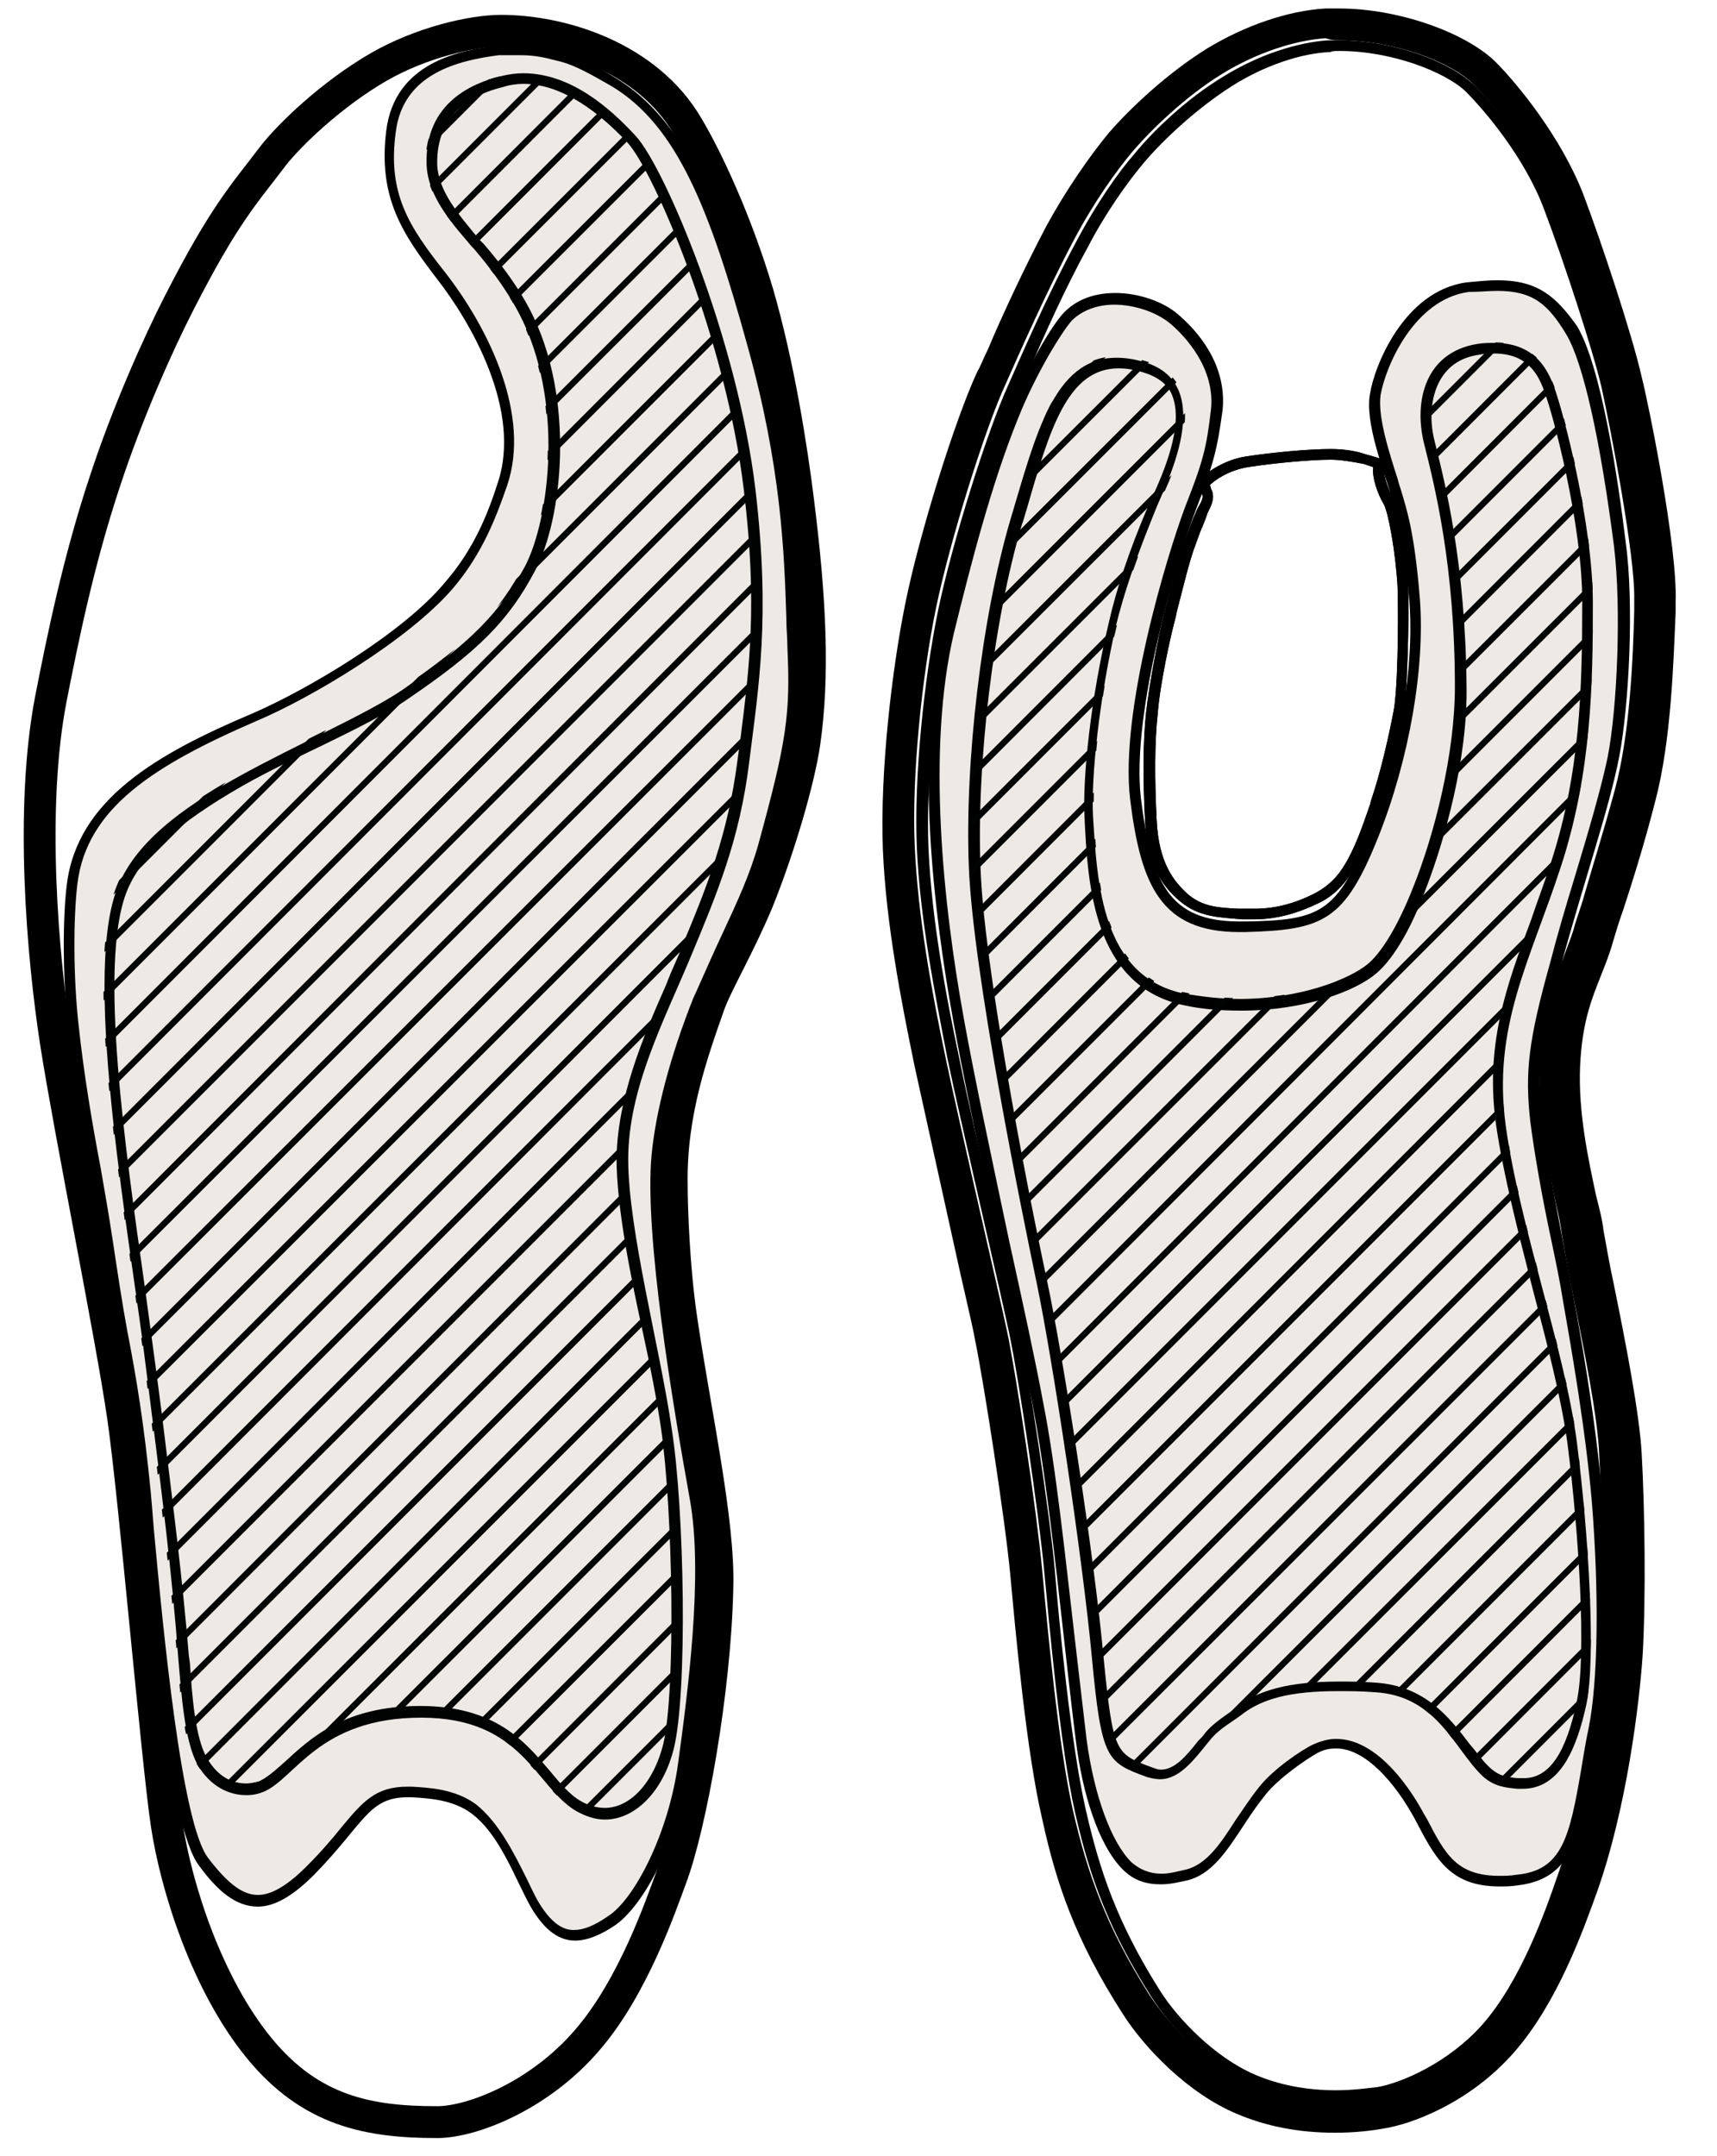 <?xml version="1.0" encoding="UTF-8"?> <svg xmlns="http://www.w3.org/2000/svg" xmlns:xlink="http://www.w3.org/1999/xlink" version="1.1" id="Ebene_1" x="0px" y="0px" viewBox="0 0 161.8 203.1" style="enable-background:new 0 0 161.8 203.1;" xml:space="preserve"> <style type="text/css"> .st0{fill-rule:evenodd;clip-rule:evenodd;fill:none;stroke:#000000;stroke-width:3;stroke-miterlimit:10;} .st1{fill-rule:evenodd;clip-rule:evenodd;fill:#EDE9E4;} .st2{fill:#010202;} .st3{clip-path:url(#SVGID_2_);} .st4{fill:none;stroke:#010202;stroke-width:0.589;stroke-miterlimit:10;} .st5{clip-path:url(#SVGID_4_);} </style> <g> <path class="st0" d="M47.2,2.9c5.8,0,13.8,2.5,17.6,9c1.9,3.2,4.6,9,6.6,15.7c2,6.9,3.2,14.7,3.8,19.5c1.2,9.5,1.5,16.6,0.6,22.9 c-0.5,3.4-2.3,9.7-4.4,14.9c-1.8,4.3-3.9,7.8-4.6,9.8c-1.5,4.3-3.6,10-3.5,16.8c0,2.3,0.2,8,0.9,12.7c1.3,8.9,3.6,19.1,3.4,25.4 c-0.2,9.6-2.5,22.4-4.4,27.4c-0.9,2.4-3.5,10.1-7.8,15.1c-4.5,5.3-10.9,7.8-14.2,7.8c-6.4,0-11.9-1-16.8-7 c-4.9-6-7.8-15.1-8.7-21.1s-3-30.7-4.1-38.3c-1.1-7.6-5-26.8-6.3-35.1S2.8,76.1,4.8,65.8c1.1-5.6,2.6-13,5.1-20.5 c2.1-6.4,5-12.9,7-16.8c4.3-8.4,6.1-10.2,8.9-13.9c1.5-1.9,5.4-5.7,9.9-8.3C39.7,4,44.5,2.9,47.2,2.9z"></path> <g> <path class="st1" d="M54.2,182.2c-1.4,0-2.7-1-3.8-3c-0.4-0.7-0.8-1.4-1.1-2.2c-1.2-2.4-2.5-5.1-4.6-6.7c-1.9-1.4-4.2-1.5-5.8-1.6 c-0.1,0-0.3,0-0.4,0c-2.8,0-3.8,1.3-5.8,3.7c-0.8,1-1.9,2.3-3.3,3.8c-1.9,1.9-3.5,2.9-5,2.9c-1.6,0-3.1-1.1-5.1-3.6 c-2.6-3.4-4.2-20.8-5.2-31.1c-0.1-1.3-0.2-2.5-0.3-3.6c-0.6-6.1-1.3-10.5-2.1-15.1c-0.5-2.7-0.9-5.4-1.4-8.7 c-0.3-2-0.7-4.3-1.1-6.6c-0.8-4.2-1.6-8.9-2.1-13.6c-0.5-4.5-0.5-10-0.1-13.4c1-7.3,7.3-11.4,17.2-15.7 c4.9-2.1,14.1-7.5,18.3-12.4c2.8-3.2,4-6.6,5-9.6c2.1-6.3-1.6-14.3-5.8-19.6c-3.4-4.3-5.5-7.6-4.7-13.6C37.6,6.5,43,5.2,47,4.8 c0.8-0.1,1.4-0.1,2.1-0.1c1.2,0,2.3,0.2,3.5,0.5c1.4,0.4,2.6,0.9,5.3,2.5c6.3,3.8,9.5,11.7,13.2,25c3.1,11.3,3.4,19.2,3.6,25.5 c0,1,0.1,1.9,0.1,2.8c0.3,6.3-0.1,9-2.7,18.6c-0.8,2.9-2,5.5-3.4,8.6c-0.9,1.9-1.8,3.9-2.8,6.2c-2.1,5.3-3.5,10.4-3.9,14.6 c-0.7,7.4,2,23.4,3.6,32.2c1.3,7.2-0.2,18.4-1,25c-0.9,7-4.3,13.1-6.8,14.8C56.2,181.8,55.1,182.2,54.2,182.2L54.2,182.2z"></path> <path d="M49.1,5.2c1.2,0,2.2,0.2,3.3,0.5C53.8,6,55,6.6,57.6,8.1c6.2,3.7,9.3,11.6,12.9,24.7c3.1,11.2,3.4,19.1,3.6,25.4 c0,1,0.1,1.9,0.1,2.8c0.3,6.3-0.1,8.9-2.7,18.4c-0.8,2.9-2,5.5-3.4,8.5c-0.9,1.9-1.8,4-2.8,6.2c-2.1,5.3-3.5,10.5-3.9,14.7 c-0.7,7.5,2,23.5,3.6,32.4c1.3,7.1-0.2,18.3-1.1,24.9c-0.9,6.6-4.1,12.8-6.6,14.4c-1.3,0.9-2.3,1.3-3.2,1.3c-0.5,0-1.8,0-3.4-2.7 c-0.4-0.7-0.7-1.4-1.1-2.2c-1.2-2.4-2.6-5.2-4.7-6.9c-2-1.5-4.5-1.6-6.1-1.7c-0.1,0-0.3,0-0.4,0c-3,0-4.2,1.4-6.2,3.8 c-0.8,1-1.9,2.3-3.3,3.7c-1.8,1.8-3.3,2.7-4.6,2.7c-1.4,0-2.8-1-4.7-3.5c-2.5-3.3-4.2-21.2-5.1-30.9c-0.1-1.3-0.2-2.5-0.3-3.6 c-0.6-6.1-1.3-10.5-2.2-15.1c-0.5-2.7-0.9-5.4-1.4-8.7c-0.3-2-0.7-4.3-1.1-6.6c-0.8-4.2-1.6-8.9-2.1-13.6 c-0.5-4.5-0.5-10-0.1-13.3c0.9-7.1,7.2-11.1,16.9-15.3c5-2.1,14.3-7.6,18.5-12.5c2.8-3.3,4.1-6.8,5.1-9.7 c2.2-6.5-1.6-14.6-5.9-20.1c-3.4-4.3-5.4-7.4-4.6-13.2c0.7-5.5,5.9-6.7,9.7-7.2C47.8,5.2,48.5,5.2,49.1,5.2 M49.1,4.2 c-0.7,0-1.4,0-2.1,0.1c-3.7,0.4-9.8,1.6-10.6,8c-0.8,6.4,1.6,9.8,4.8,14c3.2,4.1,8,12.4,5.7,19.2c-0.9,2.8-2.2,6.2-5,9.4 c-3.9,4.7-12.8,10-18.1,12.3c-9,3.8-16.5,8.1-17.5,16.1c-0.4,3.2-0.4,8.6,0.1,13.5c0.8,7.4,2.4,14.7,3.2,20.3 c1.4,9.2,2.7,14.3,3.6,23.8c0.9,9.5,2.5,31,5.6,34.9c1.7,2.3,3.4,3.8,5.5,3.8c1.5,0,3.2-0.9,5.3-3c4.7-4.8,5.1-7.3,8.8-7.3 c0.1,0,0.2,0,0.4,0c1.6,0.1,3.8,0.2,5.6,1.5c2.7,2,4.1,6.1,5.6,8.8c1.4,2.4,2.8,3.2,4.2,3.2c1.2,0,2.5-0.6,3.7-1.4 c2.7-1.8,6.1-8,7-15.1c1-7.1,2.4-18.1,1-25.2c-1.3-7.1-4.3-24.4-3.6-32.1c0.3-3.7,1.6-8.8,3.9-14.4c2.4-5.8,4.9-10,6.2-14.9 c2.6-9.4,3.1-12.2,2.8-18.7c-0.3-6.5-0.1-15.2-3.7-28.3c-3.6-13.1-6.9-21.3-13.4-25.3c-2.7-1.7-4-2.2-5.4-2.6 C51.5,4.3,50.3,4.2,49.1,4.2L49.1,4.2z"></path> </g> <g> <path class="st2" d="M49.3,7.9L49.3,7.9c3.1,0,6.4,1.9,9.8,5.5c2.4,2.5,9.3,18.4,11,32.8c1.3,10.7,0.5,16.8-0.3,23.2 c-0.1,0.7-0.2,1.4-0.3,2.2c-0.9,7-2.9,12-5.3,17.7l-0.1,0.3c-0.4,1-0.9,2-1.3,3.1c-2.3,5.2-4.6,10.7-4.7,16.4 c0,4.4,1.2,10.6,2.5,16.5c0.7,3.2,1.3,6.3,1.7,9c1.1,7.7,1.4,24.6,0.2,29.7c-0.9,3.6-3.1,6-5.5,6c-0.7,0-1.5-0.2-2.2-0.6 c-1.1-0.6-2-1.7-3-2.9c-2.3-2.7-5.1-6.1-12.2-6.1c-7.2,0-10.4,3.1-12.8,5.3c-0.9,0.8-1.7,1.5-2.4,1.8c-0.4,0.1-0.8,0.2-1.2,0.2 c-0.9,0-2.5-0.3-3.7-2.4c-1.1-1.9-1.4-5.8-1.6-8.9l-0.1-0.7c-0.6-7.2-1.4-13.5-2.6-23.2l-0.5-3.8c-0.3-2.3-0.7-5.1-1.1-8.1 c-1.8-12.7-4.3-30-1.7-36.8c1.3-3.4,4.7-6.5,11-10.1c2.3-1.3,4.8-2.5,7.3-3.7c3.3-1.6,6.3-3.1,8.3-4.5c6.6-4.5,9.4-7.3,11.9-12 c2.6-4.8,3.9-16.3-0.5-24.7c-1-1.9-2.4-3.9-4.3-6.1l-0.4-0.4c-2-2.4-3.9-4.6-4-7.1c-0.1-4.8,3.3-6.6,6.2-7.3 C48,8,48.7,7.9,49.3,7.9 M49.3,6.9c-0.7,0-1.4,0.1-2.2,0.3c-2.4,0.6-7.1,2.4-6.9,8.3c0.1,3,2.4,5.6,4.6,8.1c1.7,2,3.1,4,4.1,5.9 c4.3,8.2,2.9,19.3,0.6,23.8c-2.4,4.4-5,7.1-11.6,11.7c-3.4,2.3-9.9,5.1-15.5,8.2c-5.4,3-9.8,6.3-11.4,10.6 c-3.3,8.7,1.4,33.6,2.8,45.4c1.5,11.8,2.4,18.9,3,27c0.3,3.5,0.6,7.8,1.8,10c1.2,2.1,3,2.9,4.6,2.9c0.6,0,1.1-0.1,1.6-0.3 c3-1.2,5.2-7,14.9-7c0,0,0,0,0,0c9.6,0,10.7,6.5,14.6,8.8c0.9,0.5,1.8,0.8,2.7,0.8c2.9,0,5.5-2.7,6.5-6.7c1.3-5.3,1-22.5-0.2-30.1 c-1.1-7.6-4.1-18.7-4.1-25.4c0-6.7,3.4-13.1,5.9-19.1c2.5-6,4.6-11,5.5-18.3c0.9-7.2,2-13.6,0.6-25.6 c-1.7-14.3-8.6-30.5-11.3-33.4C57.5,10.2,53.8,6.9,49.3,6.9L49.3,6.9z"></path> </g> <g> <defs> <path id="SVGID_1_" d="M47.1,7.2c5.4-1.3,10,2.7,12.7,5.6s9.6,19.1,11.3,33.4c1.4,12,0.3,18.4-0.6,25.6C69.6,79,67.5,84,65,90 c-2.5,6-5.9,12.4-5.9,19.1c0,6.7,3,17.8,4.1,25.4c1.1,7.6,1.5,24.8,0.2,30.1c-1.3,5.3-5.3,8.2-9.2,5.9c-4-2.3-5-8.8-14.6-8.8 s-11.9,5.9-14.9,7c-1.7,0.7-4.5,0.3-6.2-2.6c-1.3-2.2-1.5-6.5-1.8-10c-0.7-8.1-1.6-15.1-3-27s-6.1-36.7-2.8-45.4 c1.6-4.3,6.1-7.6,11.4-10.6c5.6-3.1,12.1-5.9,15.5-8.2c6.7-4.6,9.2-7.2,11.6-11.7c2.4-4.4,3.7-15.6-0.6-23.8c-1-2-2.5-4-4.1-5.9 c-2.2-2.6-4.5-5.1-4.6-8.1C40.1,9.6,44.8,7.7,47.1,7.2z"></path> </defs> <clipPath id="SVGID_2_"> <use xlink:href="#SVGID_1_" style="overflow:visible;"></use> </clipPath> <g class="st3"> <line class="st4" x1="45.6" y1="-36.9" x2="-66" y2="74.7"></line> <line class="st4" x1="47.3" y1="-34.1" x2="-64.4" y2="77.5"></line> <line class="st4" x1="49" y1="-31.3" x2="-62.7" y2="80.4"></line> <line class="st4" x1="50.7" y1="-28.5" x2="-61" y2="83.2"></line> <line class="st4" x1="52.4" y1="-25.6" x2="-59.3" y2="86"></line> <line class="st4" x1="54.1" y1="-22.8" x2="-57.6" y2="88.8"></line> <line class="st4" x1="55.7" y1="-20" x2="-55.9" y2="91.7"></line> <line class="st4" x1="57.4" y1="-17.1" x2="-54.2" y2="94.5"></line> <line class="st4" x1="59.1" y1="-14.3" x2="-52.5" y2="97.3"></line> <line class="st4" x1="60.8" y1="-11.5" x2="-50.8" y2="100.2"></line> <line class="st4" x1="62.5" y1="-8.6" x2="-49.1" y2="103"></line> <line class="st4" x1="64.2" y1="-5.8" x2="-47.4" y2="105.8"></line> <line class="st4" x1="65.9" y1="-3" x2="-45.7" y2="108.7"></line> <line class="st4" x1="67.6" y1="-0.2" x2="-44" y2="111.5"></line> <line class="st4" x1="69.3" y1="2.7" x2="-42.4" y2="114.3"></line> <line class="st4" x1="71" y1="5.5" x2="-40.7" y2="117.1"></line> <line class="st4" x1="72.7" y1="8.3" x2="-39" y2="120"></line> <line class="st4" x1="74.4" y1="11.2" x2="-37.3" y2="122.8"></line> <line class="st4" x1="76.1" y1="14" x2="-35.6" y2="125.6"></line> <line class="st4" x1="77.7" y1="16.8" x2="-33.9" y2="128.5"></line> <line class="st4" x1="79.4" y1="19.7" x2="-32.2" y2="131.3"></line> <line class="st4" x1="81.1" y1="22.5" x2="-30.5" y2="134.1"></line> <line class="st4" x1="82.8" y1="25.3" x2="-28.8" y2="137"></line> <line class="st4" x1="84.5" y1="28.1" x2="-27.1" y2="139.8"></line> <line class="st4" x1="86.2" y1="31" x2="-25.4" y2="142.6"></line> <line class="st4" x1="87.9" y1="33.8" x2="-23.7" y2="145.4"></line> <line class="st4" x1="89.6" y1="36.6" x2="-22" y2="148.3"></line> <line class="st4" x1="91.3" y1="39.5" x2="-20.4" y2="151.1"></line> <line class="st4" x1="93" y1="42.3" x2="-18.7" y2="153.9"></line> <line class="st4" x1="94.7" y1="45.1" x2="-17" y2="156.8"></line> <line class="st4" x1="96.4" y1="48" x2="-15.3" y2="159.6"></line> <line class="st4" x1="98.1" y1="50.8" x2="-13.6" y2="162.4"></line> <line class="st4" x1="99.7" y1="53.6" x2="-11.9" y2="165.3"></line> <line class="st4" x1="101.4" y1="56.4" x2="-10.2" y2="168.1"></line> <line class="st4" x1="103.1" y1="59.3" x2="-8.5" y2="170.9"></line> <line class="st4" x1="104.8" y1="62.1" x2="-6.8" y2="173.7"></line> <line class="st4" x1="106.5" y1="64.9" x2="-5.1" y2="176.6"></line> <line class="st4" x1="108.2" y1="67.8" x2="-3.4" y2="179.4"></line> <line class="st4" x1="109.9" y1="70.6" x2="-1.7" y2="182.2"></line> <line class="st4" x1="111.6" y1="73.4" x2="0" y2="185.1"></line> <line class="st4" x1="113.3" y1="76.3" x2="1.7" y2="187.9"></line> <line class="st4" x1="115" y1="79.1" x2="3.3" y2="190.7"></line> <line class="st4" x1="116.7" y1="81.9" x2="5" y2="193.5"></line> <line class="st4" x1="118.4" y1="84.7" x2="6.7" y2="196.4"></line> <line class="st4" x1="120.1" y1="87.6" x2="8.4" y2="199.2"></line> <line class="st4" x1="121.8" y1="90.4" x2="10.1" y2="202"></line> <line class="st4" x1="123.4" y1="93.2" x2="11.8" y2="204.9"></line> <line class="st4" x1="125.1" y1="96.1" x2="13.5" y2="207.7"></line> <line class="st4" x1="126.8" y1="98.9" x2="15.2" y2="210.5"></line> <line class="st4" x1="128.5" y1="101.7" x2="16.9" y2="213.4"></line> <line class="st4" x1="130.2" y1="104.5" x2="18.6" y2="216.2"></line> <line class="st4" x1="131.9" y1="107.4" x2="20.3" y2="219"></line> <line class="st4" x1="133.6" y1="110.2" x2="22" y2="221.8"></line> <line class="st4" x1="135.3" y1="113" x2="23.7" y2="224.7"></line> <line class="st4" x1="137" y1="115.9" x2="25.3" y2="227.5"></line> <line class="st4" x1="138.7" y1="118.7" x2="27" y2="230.3"></line> <line class="st4" x1="140.4" y1="121.5" x2="28.7" y2="233.2"></line> <line class="st4" x1="142.1" y1="124.4" x2="30.4" y2="236"></line> <line class="st4" x1="143.8" y1="127.2" x2="32.1" y2="238.8"></line> <line class="st4" x1="145.4" y1="130" x2="33.8" y2="241.7"></line> <line class="st4" x1="147.1" y1="132.8" x2="35.5" y2="244.5"></line> <line class="st4" x1="148.8" y1="135.7" x2="37.2" y2="247.3"></line> <line class="st4" x1="150.5" y1="138.5" x2="38.9" y2="250.1"></line> <line class="st4" x1="152.2" y1="141.3" x2="40.6" y2="253"></line> <line class="st4" x1="153.9" y1="144.2" x2="42.3" y2="255.8"></line> <line class="st4" x1="155.6" y1="147" x2="44" y2="258.6"></line> <line class="st4" x1="157.3" y1="149.8" x2="45.7" y2="261.5"></line> </g> </g> </g> <g> <g> <path d="M126.2,4.8L126.2,4.8c5,0,10,2,11.9,3.8c1.9,1.9,5.6,6.3,7.4,11.1c1.9,5,4.6,13.3,5.4,16.7c0.9,4.1,3.2,16,3.1,20.1l0,1 c-0.1,4.3-0.4,11.6-1.8,16.8c-1.1,4.1-2.1,7.2-2.9,10c-0.3,1.1-0.7,2.1-1,3.2c-0.3,1-0.7,1.9-1,2.8c-1,2.5-2,5-2.2,9.8 c-0.3,4.9,0.8,9.7,1.5,13.2c0.3,1.2,0.5,2.3,0.6,3.1c0.2,1.1,0.5,3,1,5.4c1,5,2.4,11.8,2.5,15.3c0.3,5.1,0.4,13.4,0.1,18.5 c-0.3,4.4-1.4,13.8-4.1,21.3c-1.1,3.2-3.4,9.7-7,13.8c-3.2,3.6-7.6,5.5-9.9,5.9c-0.9,0.1-2.3,0.3-3.9,0.3c-2.8,0-5.4-0.5-7.7-1.5 c-3.7-1.6-7.2-5.2-8.9-7.9c-4.1-6.5-5.7-11.4-7-17.1c-1.4-6.2-2.5-17.6-2.9-22.5c-0.5-5.6-2.5-18.4-3.3-22.5 c-0.4-1.8-1.2-5.4-2.1-9.5c-1.3-5.9-2.9-12.6-3.6-16.2c-1.3-6.1-2.6-13.1-2.9-19.7c-0.3-6.8,0.8-16.3,2-22.2 c1.3-6.2,4.6-16.8,6.6-21c0.3-0.6,0.6-1.3,1-2.2c1.3-3,3.3-7.5,5.4-11.3c1.6-3.1,3.7-6.1,5.4-8.1c1.8-2.1,4.9-5,8.2-7.1 c3-1.9,6.5-3.1,9.3-3.2C125.5,4.8,125.9,4.8,126.2,4.8 M126.2,3.8c-0.4,0-0.7,0-1.1,0c-2.8,0.2-6.4,1.3-9.8,3.4 c-3.5,2.1-6.7,5.2-8.4,7.3c-1.5,1.7-3.6,4.7-5.5,8.3c-2.7,5-5.2,10.8-6.4,13.5c-2,4.4-5.3,14.9-6.6,21.2c-1.3,6.3-2.3,15.7-2,22.4 c0.3,6.7,1.7,13.7,2.9,19.9c1.3,6.2,4.9,21.5,5.8,25.8c0.9,4.2,2.8,17,3.3,22.4c0.5,5.3,1.5,16.5,2.9,22.7 c1.4,6.2,3.2,11.1,7.2,17.4c1.8,2.9,5.5,6.6,9.4,8.3c2.8,1.2,5.6,1.6,8.1,1.6c1.6,0,3-0.2,4.1-0.3c2.4-0.4,7.1-2.3,10.5-6.2 c3.6-4.2,5.9-10.4,7.2-14.2c2.5-7.2,3.8-16.5,4.1-21.6c0.3-5.1,0.2-13.5-0.1-18.6c-0.3-5.1-3.1-17.4-3.6-20.7 c-0.5-3.3-2.5-9.6-2.1-16.1c0.3-6.5,2.1-8.7,3.2-12.4c1.2-3.7,2.5-7.4,4-13.2c1.5-5.8,1.7-13.7,1.8-18c0.2-4.3-2.3-16.7-3.1-20.4 c-0.8-3.6-3.6-12.1-5.4-16.8c-1.8-4.8-5.5-9.3-7.6-11.4C136.8,5.9,131.5,3.8,126.2,3.8L126.2,3.8z"></path> </g> <g> <path d="M125.4,42.3v1c0.9,0,2.1,0.2,3.1,0.4c0.3,0.1,0.6,0.2,0.9,0.3c0,0,0,0.1,0,0.1c-0.1,0.9,0.4,2.4,1,3.4 c0.4,0.7,1.1,4.3,1.3,7.8c0.1,3.6,0,10-0.4,11.8c-0.4,2.1-1.2,5.7-2.1,8.3l-0.1,0.4c-0.6,1.7-1.4,4.2-2.6,6 c-0.9,1.4-2.1,2.1-2.7,2.4c-2,1-3.8,1.4-5.6,1.4c-0.3,0-0.6,0-1,0l-0.5,0c-2-0.1-3.4-0.2-4.8-1.4c-1.3-1.2-2.7-2.9-2.9-6.9 c-0.2-3.9-0.2-7.4,0.1-10.1c0.2-2.7,1.2-7.3,1.7-9.1l0.1-0.5c0.5-1.9,1.2-4.9,1.8-6.4l0.4-1.1c0.4-0.9,0.6-1.5,0.7-1.8 c0.3-0.6,0.7-1.3,0.4-2.1c-0.1-0.1-0.1-0.4-0.2-0.5c0.5-0.5,1.8-1.4,3.6-1.7c2.6-0.4,6-0.7,7.8-0.7L125.4,42.3 M125.4,42.3 C125.3,42.3,125.3,42.3,125.4,42.3c-2,0-5.4,0.3-8,0.7c-2.6,0.4-4.5,2.2-4.5,2.4c0,0.1,0.2,0.8,0.4,1.2c0.1,0.3-0.1,0.7-0.4,1.2 c-0.2,0.4-0.6,1.3-1.2,3c-0.7,1.7-1.5,5.1-2,7c-0.5,1.9-1.4,6.6-1.7,9.3c-0.3,2.8-0.3,6.3-0.1,10.2c0.2,4,1.5,6.1,3.3,7.6 s3.6,1.5,5.9,1.7c0.3,0,0.7,0,1,0c1.9,0,3.8-0.4,6.1-1.5c1.1-0.5,2.2-1.4,3.1-2.8c1.4-2.1,2.3-5,2.9-6.7c1-2.8,1.8-6.4,2.1-8.4 s0.5-8.6,0.4-12s-0.9-7.3-1.4-8.2c-0.5-0.9-0.9-2.2-0.9-2.8c0.1-0.6,0.5-0.7,0.5-0.7s-1-0.4-2.2-0.7 C127.6,42.4,126.3,42.3,125.4,42.3L125.4,42.3z"></path> </g> <g> <g> <path class="st1" d="M141.1,177.3c-4.3,0-5.6-2.4-7.3-5.6l-0.3-0.5c-0.9-1.6-4-6.9-7.9-6.9c-0.6,0-1.3,0.1-1.9,0.4 c-1.1,0.5-3.8,2.4-5,4c-0.8,1-1.5,2.1-2.2,3.1c-1.5,2.3-2.8,4.3-4.8,4.8c-0.9,0.3-1.7,0.4-2.4,0.4c-1.3,0-2.4-0.4-3.2-1.3 c-2-2-3.6-6.5-4.3-11.7c-0.3-2.7-0.7-5.9-1.1-9.4c-0.9-7.7-1.8-16.4-3-22.4c-0.7-3.8-1.9-9.3-3.2-15.1 c-1.6-7.6-3.3-15.5-4.3-21.1c-1.9-10.5-3.5-25.4-0.9-36.4c1.6-6.5,3.5-13.9,6-20.2c1.8-4.3,4.2-8.4,5.2-9.5c1-1,2.6-1.6,4.4-1.6 c2.1,0,4.2,0.7,5.6,1.9c2.9,2.5,4.4,5.7,4,8.6c-0.4,3.5-0.7,4.7-2.4,9.1c-1.7,4.4-6.2,19.1-5.2,27.4c0.9,8,2.7,12.1,9.8,12.1 c0.2,0,0.3,0,0.5,0c7.2-0.2,9.1-0.9,12.2-8.7c2.9-7.2,4.4-15.7,3.8-22.2c-0.5-6.2-1.2-8.2-1.8-10.2c-0.1-0.3-0.2-0.6-0.3-0.9 c-0.7-2.2-2-5.9-1.6-8.1c0.5-2.9,3.4-9.4,8.7-10.1c1.1-0.1,2-0.2,2.8-0.2c3.7,0,5.2,1.5,6.9,4.3c2.3,3.9,3.9,15.4,4.5,20.2 c0.7,5.9,0.3,15.4-0.6,20c-0.6,3-1.8,7-3.1,11.3c-0.8,2.6-1.6,5.3-2.3,8c-2,7.4-2.4,10.3-1.9,14.8c0.4,3.1,1.1,7.1,2,11.2 c0.4,1.9,0.8,3.9,1.1,5.7c0.7,4,2.1,11.9,2.7,18.9c0.7,8.6,0.6,17.1-0.3,21.6c-0.3,1.4-0.5,2.7-0.7,3.9c-1,5.9-1.7,9.8-6.5,10.3 C142.2,177.3,141.6,177.3,141.1,177.3z"></path> </g> <g> <path d="M141.1,27.4L141.1,27.4c3.4,0,4.8,1.3,6.5,4.1c1.6,2.7,3.2,9.9,4.5,20c0.7,5.8,0.3,15.2-0.6,19.8 c-0.6,2.9-1.8,7-3.1,11.3c-0.8,2.6-1.6,5.3-2.3,8c-2.1,7.5-2.4,10.4-1.9,15c0.4,3.1,1.1,7.1,2,11.3c0.4,1.9,0.8,3.8,1.1,5.7 c0.7,4,2.1,11.9,2.7,18.8c0.7,8.6,0.6,17-0.3,21.4c-0.3,1.4-0.5,2.7-0.7,3.9c-1.1,6.4-1.8,9.5-6.1,9.9c-0.6,0.1-1.1,0.1-1.6,0.1 c-4,0-5.1-2-6.8-5.3l-0.3-0.5c-0.9-1.7-4.1-7.1-8.3-7.1c-0.7,0-1.4,0.2-2.1,0.5c-1.1,0.5-3.9,2.4-5.2,4.1c-0.8,1-1.5,2.1-2.2,3.1 c-1.4,2.2-2.7,4.1-4.6,4.6c-0.9,0.2-1.6,0.4-2.3,0.4c-1.2,0-2.1-0.4-2.9-1.1c-1.9-1.9-3.5-6.3-4.2-11.5c-0.3-2.6-0.7-5.9-1.1-9.4 c-0.9-7.7-1.8-16.4-3-22.4c-0.7-3.8-1.9-9.3-3.2-15.2c-1.6-7.6-3.3-15.5-4.3-21.1c-1.9-10.5-3.5-25.2-0.9-36.2 c1.6-6.5,3.5-13.9,6-20.1c1.7-4.3,4.2-8.3,5.1-9.3c0.9-0.9,2.3-1.5,4-1.5c1.9,0,4,0.7,5.3,1.8c1.3,1.1,4.3,4.2,3.8,8.2 c-0.4,3.4-0.7,4.7-2.4,9c-1.7,4.5-6.2,19.3-5.2,27.6c1,8.1,2.9,12.5,10.3,12.5c0.2,0,0.3,0,0.5,0c7.4-0.2,9.4-1,12.6-9 c2.9-7.3,4.4-15.9,3.9-22.4c-0.5-6.2-1.2-8.3-1.8-10.3c-0.1-0.3-0.2-0.6-0.3-1c-0.7-2.2-1.9-5.8-1.6-7.9c0.5-2.8,3.2-9,8.3-9.7 C139.4,27.5,140.3,27.4,141.1,27.4 M141.1,26.4c-0.9,0-1.8,0.1-2.9,0.2c-5.9,0.8-8.7,7.9-9.1,10.5c-0.5,2.7,1.3,7.2,1.9,9.3 c0.7,2.1,1.3,4.1,1.8,10.1c0.5,6-0.8,14.5-3.8,22c-3,7.5-4.6,8.2-11.7,8.3c-0.2,0-0.3,0-0.5,0c-6.7,0-8.3-3.7-9.3-11.7 c-0.9-8.1,3.5-22.7,5.2-27.1c1.7-4.4,2-5.7,2.5-9.3c0.4-3.6-1.5-6.8-4.2-9.1c-1.4-1.2-3.7-2-5.9-2c-1.8,0-3.5,0.5-4.8,1.8 c-1.1,1.1-3.6,5.3-5.3,9.6c-2.5,6.2-4.4,13.6-6,20.3C86.1,70.8,88,86,89.8,96c1.8,10,5.8,27.5,7.5,36.3c1.7,8.7,3,23.3,4.1,31.8 c0.6,4.8,2.1,9.7,4.4,12c1.1,1.1,2.3,1.4,3.6,1.4c0.9,0,1.7-0.2,2.6-0.4c3.2-0.9,4.6-4.8,7.3-8.1c1.2-1.5,3.8-3.3,4.9-3.9 c0.6-0.3,1.1-0.4,1.7-0.4c2.8,0,5.6,3.3,7.4,6.6c1.9,3.6,3.2,6.4,8,6.4c0.5,0,1.1,0,1.7-0.1c6.3-0.7,6.1-6.8,7.7-14.7 c0.9-4.3,1.1-12.6,0.3-21.7c-0.6-7.6-2.2-16.2-2.7-18.9c-1.1-6-2.5-12.5-3-17c-0.5-4.5-0.2-7.3,1.9-14.7c2-7.4,4.5-14.6,5.4-19.4 c0.9-4.7,1.4-14.3,0.6-20.1c-0.7-5.8-2.3-16.6-4.6-20.4C146.6,27.9,144.9,26.4,141.1,26.4L141.1,26.4z"></path> </g> </g> <g> <path d="M140.8,33.3c3,0,4.1,1.8,4.7,3.5c0.9,2.3,3.6,12.7,3.6,19.8c0,8.4-0.2,16.1-2.9,24.5c-0.6,1.9-1.3,3.7-1.9,5.5 c-2.4,6.4-4.4,11.9-3.3,19.5c0.7,4.7,2.1,10.1,3.4,15.2c1.4,5.3,2.7,10.3,3.3,14.6c1.1,8.6,1.8,20,0.9,24.3c-1,4.9-2.6,7.3-5,7.3 c-0.1,0-0.3,0-0.4,0l-0.2,0c-1-0.1-1.7-0.2-2.5-0.9c-0.7-0.6-1.3-1.5-2-2.3c-1.9-2.5-4.2-5.5-8.9-5.8c-1.3-0.1-2.4-0.1-3.4-0.1 c-4.7,0-7.7,0.8-9.8,2.5c-0.2,0.2-0.5,0.4-0.8,0.6c-0.7,0.5-1.4,1-2,1.7c-0.2,0.3-0.4,0.5-0.7,0.8c-1.1,1.4-2.2,2.7-3.5,2.7 c-0.3,0-0.5-0.1-0.8-0.2c-3.5-1.3-3.7-1.3-4.6-10.3c-0.9-9.8-3.8-28.3-5.3-35.4c-2.2-10.3-6-30.2-6.3-39 c-0.4-9.7,1.2-23.3,3.9-32.4c0.2-0.5,0.3-1,0.5-1.6c2.1-7.3,3.8-13.1,8.6-13.1c0.7,0,1.5,0.1,2.4,0.4c1.3,0.4,2.2,1.1,2.6,2 c1.3,2.9-0.9,7.7-1.8,9.7c-0.2,0.3-0.3,0.6-0.4,0.8l-0.1,0.3c-1.7,4-2.9,7.6-3.6,10.7c-1.7,7.1-2.5,14.6-2.3,18.4 c0.3,6.3,0.8,15.9,9.4,17.7c1.8,0.4,3.6,0.5,5.4,0.5c5.8,0,10.8-1.8,12.8-3.6c0.7-0.6,2.6-2.6,4.5-7.7c1.9-4.9,4-12.5,3.9-19.2 c-0.1-11.6-2-19.1-3-23.1c-0.6-2.3-0.3-4.6,0.7-6.1c0.8-1.2,2-1.9,3.6-2.1C139.9,33.3,140.4,33.3,140.8,33.3 M140.8,32.3 c-0.5,0-1,0-1.6,0.1c-4.9,0.8-6,5.4-5,9.4c1,4,2.9,11.5,2.9,22.9c0,6.3-1.9,13.8-3.9,18.8c-1.6,4.1-3.2,6.4-4.3,7.3 c-1.8,1.5-6.5,3.3-12.1,3.3c-1.7,0-3.4-0.2-5.2-0.5c-7.8-1.6-8.2-10.4-8.6-16.7c-0.2-3.7,0.6-11.2,2.2-18.1 c1.2-4.9,3.4-10,3.7-10.8c0.7-1.9,6.1-11.8-1.1-13.9c-1-0.3-1.8-0.4-2.6-0.4c-5.9,0-7.6,7.3-10,15.3c-2.7,9.2-4.3,22.8-3.9,32.7 c0.4,9.9,4.9,32,6.4,39.2c1.5,7.2,4.3,25.7,5.2,35.3c0.9,9.6,1.4,9.8,5.2,11.2c0.4,0.1,0.8,0.2,1.2,0.2c2,0,3.4-2.1,4.9-3.9 c0.8-0.9,1.9-1.5,2.7-2.1c2-1.6,4.7-2.3,9.2-2.3c1,0,2.1,0,3.4,0.1c5.9,0.3,7.5,5.3,10.2,7.9c1.1,1,2.2,1.1,3.3,1.2 c0.2,0,0.4,0,0.5,0c3.5,0,5.1-3.8,6-8c0.9-4.4,0.2-16-0.9-24.6s-5.4-20.4-6.7-29.8c-1.3-9.4,2.3-15.6,5.2-24.5s3-17.3,3-24.8 c0-7.5-2.8-18-3.6-20.2C145.8,34.6,144.5,32.3,140.8,32.3L140.8,32.3z"></path> </g> <g> <path d="M126.2,3.8c5.3,0,10.6,2.1,12.6,4.1c2.1,2.1,5.8,6.7,7.6,11.4s4.6,13.2,5.4,16.8c0.8,3.6,3.3,16,3.1,20.4 c-0.2,4.3-0.3,12.3-1.8,18c-1.5,5.8-2.8,9.4-4,13.2c-1.2,3.7-2.9,6-3.2,12.4c-0.3,6.5,1.6,12.8,2.1,16.1 c0.5,3.3,3.3,15.6,3.6,20.7c0.3,5.1,0.4,13.5,0.1,18.6c-0.3,5.1-1.6,14.4-4.1,21.6c-1.3,3.7-3.6,10-7.2,14.2 c-3.4,3.9-8.1,5.8-10.5,6.2c-1.1,0.2-2.5,0.3-4.1,0.3c-2.4,0-5.3-0.4-8.1-1.6c-3.9-1.7-7.5-5.4-9.4-8.3c-4-6.3-5.8-11.3-7.2-17.4 c-1.4-6.2-2.4-17.3-2.9-22.7c-0.5-5.4-2.4-18.1-3.3-22.4c-0.9-4.2-4.5-19.6-5.8-25.8c-1.3-6.2-2.6-13.2-2.9-19.9 c-0.3-6.7,0.7-16.1,2-22.4c1.3-6.3,4.6-16.9,6.6-21.2c1.2-2.7,3.8-8.6,6.4-13.5c1.9-3.6,4-6.5,5.5-8.3c1.8-2.1,5-5.2,8.4-7.3 c3.4-2.1,7-3.2,9.8-3.4C125.5,3.8,125.8,3.8,126.2,3.8 M126.2,0.8c-0.4,0-0.9,0-1.3,0c-3.5,0.2-7.6,1.6-11.2,3.8 c-3.7,2.3-7.2,5.6-9.2,7.9c-1.9,2.3-4.1,5.5-5.9,8.8c-2.1,4-4.2,8.5-5.5,11.6c-0.4,0.8-0.7,1.6-1,2.1c-2.1,4.5-5.5,15.4-6.8,21.9 c-1.2,5.9-2.4,15.7-2.1,23.2c0.3,6.9,1.7,14.1,3,20.4c0.8,3.6,2.3,10.4,3.6,16.3c0.9,4.2,1.8,7.8,2.1,9.5c0.8,3.9,2.8,16.7,3.3,22 c0.5,5.4,1.5,16.6,3,23c1.3,6,3.1,11.4,7.6,18.4c2.1,3.3,6.2,7.5,10.7,9.4c2.8,1.2,5.9,1.8,9.3,1.8c1.9,0,3.5-0.2,4.6-0.4 c2.6-0.4,8.1-2.4,12.3-7.2c4.1-4.7,6.5-11.5,7.8-15.1c2.8-7.9,4-17.8,4.3-22.4c0.3-5.2,0.2-13.7-0.1-18.9 c-0.2-3.7-1.5-10.4-2.6-15.8c-0.5-2.3-0.8-4.2-1-5.2c-0.1-1-0.4-2.1-0.7-3.3c-0.7-3.3-1.7-7.8-1.5-12.2c0.2-4.2,1.1-6.3,2-8.6 c0.4-1,0.8-2,1.1-3.1c0.3-1,0.6-2,1-3.1c0.9-2.8,1.9-5.9,3-10.2c1.5-5.7,1.7-13.2,1.9-17.7l0-1c0.2-5.2-2.6-18.9-3.2-21.2 c-0.9-4-3.8-12.7-5.5-17.2c-2.1-5.4-6.2-10.4-8.3-12.5C138,3,131.7,0.8,126.2,0.8L126.2,0.8z"></path> </g> <g> <path d="M125.4,42.3v1c0.9,0,2.1,0.2,3.1,0.4c0.3,0.1,0.6,0.2,0.9,0.3c0,0,0,0.1,0,0.1c-0.1,0.9,0.4,2.4,1,3.4 c0.4,0.7,1.1,4.3,1.3,7.8c0.1,3.6,0,10-0.4,11.8c-0.4,2.1-1.2,5.7-2.1,8.3l-0.1,0.4c-0.6,1.7-1.4,4.2-2.6,6 c-0.9,1.4-2.1,2.1-2.7,2.4c-2,1-3.8,1.4-5.6,1.4c-0.3,0-0.6,0-1,0l-0.5,0c-2-0.1-3.4-0.2-4.8-1.4c-1.3-1.2-2.7-2.9-2.9-6.9 c-0.2-3.9-0.2-7.4,0.1-10.1c0.2-2.7,1.2-7.3,1.7-9.1l0.1-0.5c0.5-1.9,1.2-4.9,1.8-6.4l0.4-1.1c0.4-0.9,0.6-1.5,0.7-1.8 c0.3-0.6,0.7-1.3,0.4-2.1c-0.1-0.1-0.1-0.4-0.2-0.5c0.5-0.5,1.8-1.4,3.6-1.7c2.6-0.4,6-0.7,7.8-0.7L125.4,42.3 M125.4,42.3 C125.3,42.3,125.3,42.3,125.4,42.3c-2,0-5.4,0.3-8,0.7c-2.6,0.4-4.5,2.2-4.5,2.4c0,0.1,0.2,0.8,0.4,1.2c0.1,0.3-0.1,0.7-0.4,1.2 c-0.2,0.4-0.6,1.3-1.2,3c-0.7,1.7-1.5,5.1-2,7c-0.5,1.9-1.4,6.6-1.7,9.3c-0.3,2.8-0.3,6.3-0.1,10.2c0.2,4,1.5,6.1,3.3,7.6 s3.6,1.5,5.9,1.7c0.3,0,0.7,0,1,0c1.9,0,3.8-0.4,6.1-1.5c1.1-0.5,2.2-1.4,3.1-2.8c1.4-2.1,2.3-5,2.9-6.7c1-2.8,1.8-6.4,2.1-8.4 s0.5-8.6,0.4-12s-0.9-7.3-1.4-8.2c-0.5-0.9-0.9-2.2-0.9-2.8c0.1-0.6,0.5-0.7,0.5-0.7s-1-0.4-2.2-0.7 C127.6,42.4,126.3,42.3,125.4,42.3L125.4,42.3z"></path> </g> <g> <defs> <path id="SVGID_3_" d="M139.2,32.4c4.9-0.8,6.5,1.9,7.3,4.1c0.8,2.1,3.6,12.7,3.6,20.2c0,7.5-0.1,15.9-3,24.8s-6.6,15.2-5.2,24.5 c1.3,9.4,5.6,21.2,6.7,29.8c1.1,8.6,1.8,20.2,0.9,24.6c-0.9,4.4-2.6,8.4-6.5,8c-1.1-0.1-2.2-0.2-3.3-1.2 c-2.7-2.5-4.4-7.5-10.2-7.9c-6.6-0.4-10.2,0.2-12.6,2.2c-0.7,0.6-1.9,1.2-2.7,2.1c-1.8,2.1-3.3,4.7-6,3.7 c-3.9-1.4-4.3-1.6-5.2-11.2c-0.9-9.6-3.7-28.1-5.2-35.3c-1.5-7.2-5.9-29.3-6.4-39.2c-0.4-9.9,1.2-23.6,3.9-32.7 c2.7-9.2,4.5-17.3,12.6-14.9c7.3,2.1,1.9,12.1,1.1,13.9c-0.3,0.8-2.5,5.9-3.7,10.8c-1.7,6.9-2.4,14.4-2.2,18.1 c0.3,6.4,0.8,15.1,8.6,16.7c7.8,1.6,15.1-0.8,17.4-2.8c1-0.9,2.7-3.1,4.3-7.3c2-5.1,3.9-12.5,3.9-18.8 c-0.1-11.4-1.9-18.9-2.9-22.9S134.3,33.2,139.2,32.4z"></path> </defs> <clipPath id="SVGID_4_"> <use xlink:href="#SVGID_3_" style="overflow:visible;"></use> </clipPath> <g class="st5"> <line class="st4" x1="115.6" y1="-36.9" x2="4" y2="74.7"></line> <line class="st4" x1="117.3" y1="-34.1" x2="5.6" y2="77.5"></line> <line class="st4" x1="119" y1="-31.3" x2="7.3" y2="80.4"></line> <line class="st4" x1="120.7" y1="-28.5" x2="9" y2="83.2"></line> <line class="st4" x1="122.4" y1="-25.6" x2="10.7" y2="86"></line> <line class="st4" x1="124.1" y1="-22.8" x2="12.4" y2="88.8"></line> <line class="st4" x1="125.7" y1="-20" x2="14.1" y2="91.7"></line> <line class="st4" x1="127.4" y1="-17.1" x2="15.8" y2="94.5"></line> <line class="st4" x1="129.1" y1="-14.3" x2="17.5" y2="97.3"></line> <line class="st4" x1="130.8" y1="-11.5" x2="19.2" y2="100.2"></line> <line class="st4" x1="132.5" y1="-8.6" x2="20.9" y2="103"></line> <line class="st4" x1="134.2" y1="-5.8" x2="22.6" y2="105.8"></line> <line class="st4" x1="135.9" y1="-3" x2="24.3" y2="108.7"></line> <line class="st4" x1="137.6" y1="-0.2" x2="26" y2="111.5"></line> <line class="st4" x1="139.3" y1="2.7" x2="27.6" y2="114.3"></line> <line class="st4" x1="141" y1="5.5" x2="29.3" y2="117.1"></line> <line class="st4" x1="142.7" y1="8.3" x2="31" y2="120"></line> <line class="st4" x1="144.4" y1="11.2" x2="32.7" y2="122.8"></line> <line class="st4" x1="146.1" y1="14" x2="34.4" y2="125.6"></line> <line class="st4" x1="147.7" y1="16.8" x2="36.1" y2="128.5"></line> <line class="st4" x1="149.4" y1="19.7" x2="37.8" y2="131.3"></line> <line class="st4" x1="151.1" y1="22.5" x2="39.5" y2="134.1"></line> <line class="st4" x1="152.8" y1="25.3" x2="41.2" y2="137"></line> <line class="st4" x1="154.5" y1="28.1" x2="42.9" y2="139.8"></line> <line class="st4" x1="156.2" y1="31" x2="44.6" y2="142.6"></line> <line class="st4" x1="157.9" y1="33.8" x2="46.3" y2="145.4"></line> <line class="st4" x1="159.6" y1="36.6" x2="48" y2="148.3"></line> <line class="st4" x1="161.3" y1="39.5" x2="49.6" y2="151.1"></line> <line class="st4" x1="163" y1="42.3" x2="51.3" y2="153.9"></line> <line class="st4" x1="164.7" y1="45.1" x2="53" y2="156.8"></line> <line class="st4" x1="166.4" y1="48" x2="54.7" y2="159.6"></line> <line class="st4" x1="168.1" y1="50.8" x2="56.4" y2="162.4"></line> <line class="st4" x1="169.7" y1="53.6" x2="58.1" y2="165.3"></line> <line class="st4" x1="171.4" y1="56.4" x2="59.8" y2="168.1"></line> <line class="st4" x1="173.1" y1="59.3" x2="61.5" y2="170.9"></line> <line class="st4" x1="174.8" y1="62.1" x2="63.2" y2="173.7"></line> <line class="st4" x1="176.5" y1="64.9" x2="64.9" y2="176.6"></line> <line class="st4" x1="178.2" y1="67.8" x2="66.6" y2="179.4"></line> <line class="st4" x1="179.9" y1="70.6" x2="68.3" y2="182.2"></line> <line class="st4" x1="181.6" y1="73.4" x2="70" y2="185.1"></line> <line class="st4" x1="183.3" y1="76.3" x2="71.7" y2="187.9"></line> <line class="st4" x1="185" y1="79.1" x2="73.3" y2="190.7"></line> <line class="st4" x1="186.7" y1="81.9" x2="75" y2="193.5"></line> <line class="st4" x1="188.4" y1="84.7" x2="76.7" y2="196.4"></line> <line class="st4" x1="190.1" y1="87.6" x2="78.4" y2="199.2"></line> <line class="st4" x1="191.8" y1="90.4" x2="80.1" y2="202"></line> <line class="st4" x1="193.4" y1="93.2" x2="81.8" y2="204.9"></line> <line class="st4" x1="195.1" y1="96.1" x2="83.5" y2="207.7"></line> <line class="st4" x1="196.8" y1="98.9" x2="85.2" y2="210.5"></line> <line class="st4" x1="198.5" y1="101.7" x2="86.9" y2="213.4"></line> <line class="st4" x1="200.2" y1="104.5" x2="88.6" y2="216.2"></line> <line class="st4" x1="201.9" y1="107.4" x2="90.3" y2="219"></line> <line class="st4" x1="203.6" y1="110.2" x2="92" y2="221.8"></line> <line class="st4" x1="205.3" y1="113" x2="93.7" y2="224.7"></line> <line class="st4" x1="207" y1="115.9" x2="95.3" y2="227.5"></line> <line class="st4" x1="208.7" y1="118.7" x2="97" y2="230.3"></line> <line class="st4" x1="210.4" y1="121.5" x2="98.7" y2="233.2"></line> <line class="st4" x1="212.1" y1="124.4" x2="100.4" y2="236"></line> <line class="st4" x1="213.8" y1="127.2" x2="102.1" y2="238.8"></line> <line class="st4" x1="215.4" y1="130" x2="103.8" y2="241.7"></line> <line class="st4" x1="217.1" y1="132.8" x2="105.5" y2="244.5"></line> <line class="st4" x1="218.8" y1="135.7" x2="107.2" y2="247.3"></line> <line class="st4" x1="220.5" y1="138.5" x2="108.9" y2="250.1"></line> <line class="st4" x1="222.2" y1="141.3" x2="110.6" y2="253"></line> <line class="st4" x1="223.9" y1="144.2" x2="112.3" y2="255.8"></line> <line class="st4" x1="225.6" y1="147" x2="114" y2="258.6"></line> <line class="st4" x1="227.3" y1="149.8" x2="115.7" y2="261.5"></line> </g> </g> </g> </svg> 